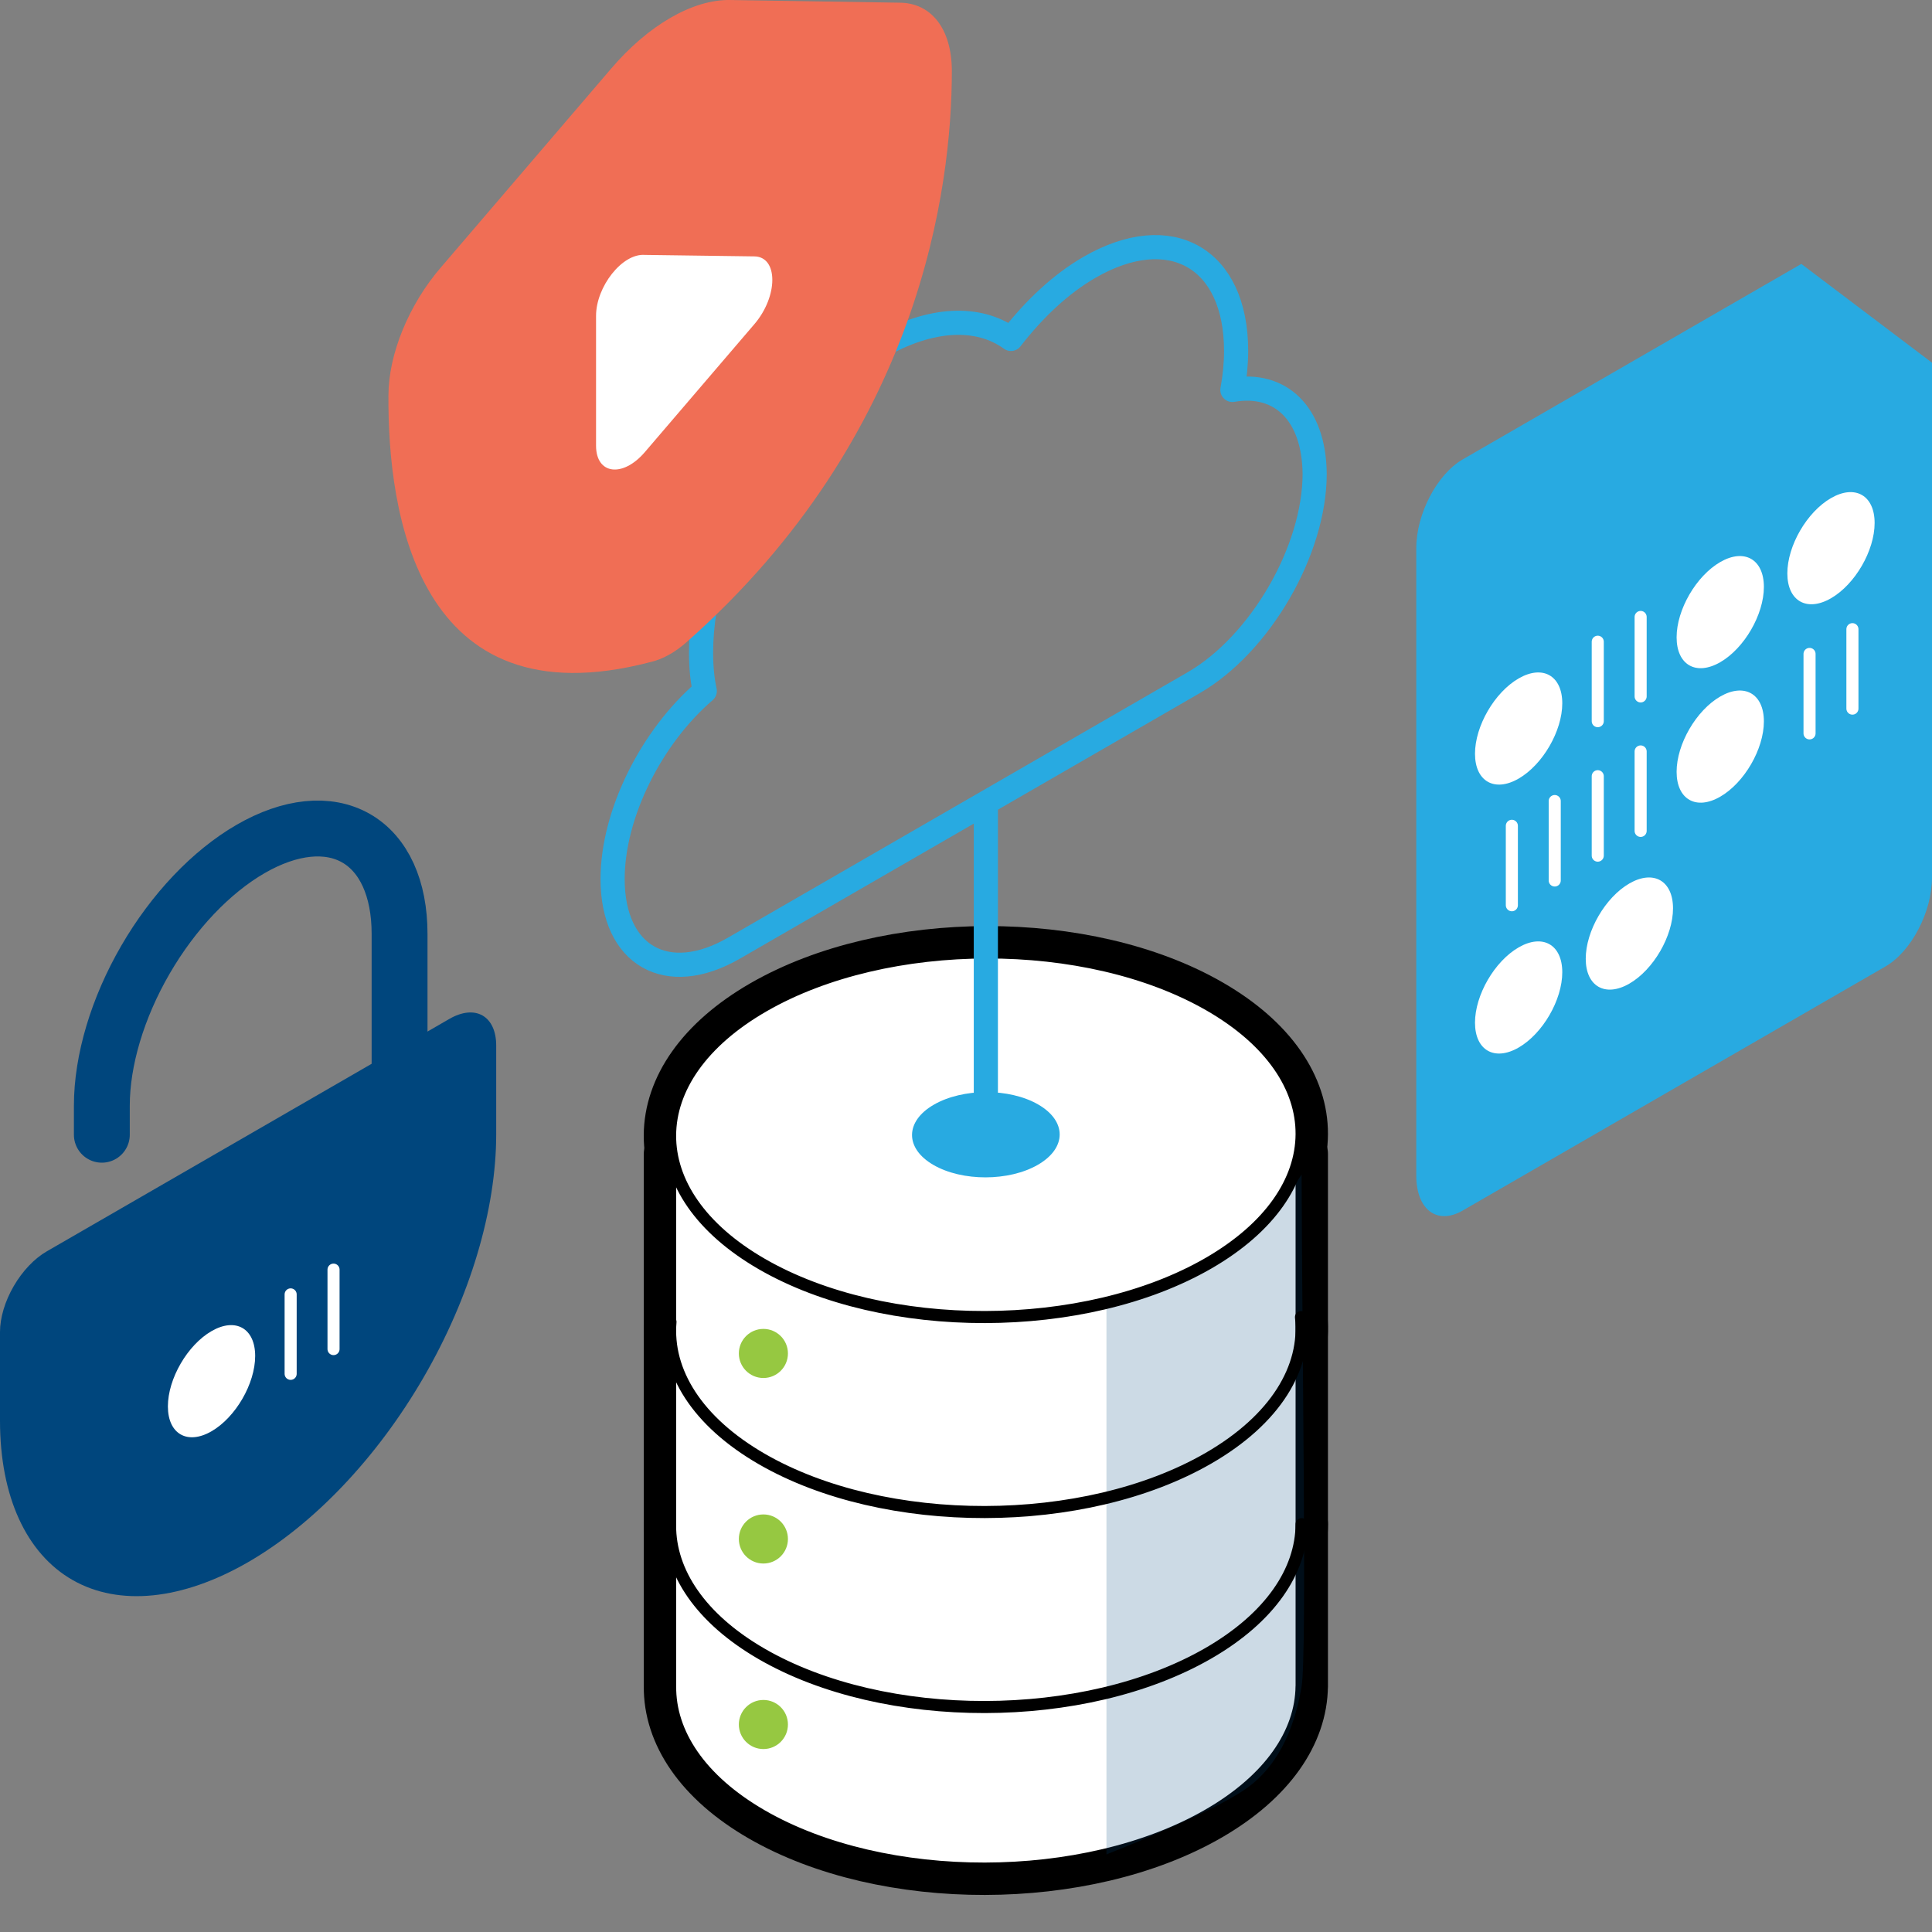 <?xml version="1.0" encoding="UTF-8"?>
<svg xmlns="http://www.w3.org/2000/svg" version="1.1" viewBox="0 0 320 320">
  <rect x="0" y="0" width="320" height="320" fill="#808080" stroke="none"/>
  <!-- Generator: Adobe Illustrator 29.4.0, SVG Export Plug-In . SVG Version: 2.1.0 Build 152)  -->
  <defs>
    <style>
      .st0 {
        stroke: #28aae1;
        stroke-width: 4px;
      }

      .st0, .st1, .st2, .st3, .st4, .st5, .st6 {
        stroke-linecap: round;
        stroke-linejoin: round;
      }

      .st0, .st2, .st3, .st4, .st6 {
        fill: none;
      }

      .st1, .st2 {
        stroke-width: 8.73px;
      }

      .st1, .st2, .st5, .st6 {
        stroke: #000;
      }

      .st1, .st7, .st5 {
        fill: #fff;
      }

      .st8 {
        fill: #f06e55;
      }

      .st3 {
        stroke: #fff;
      }

      .st3, .st5, .st6 {
        stroke-width: 2px;
      }

      .st4 {
        stroke: #00467d;
        stroke-width: 9.253px;
      }

      .st9 {
        isolation: isolate;
      }

      .st10 {
        fill: #96c841;
      }

      .st11 {
        mix-blend-mode: multiply;
        opacity: .2;
      }

      .st11, .st12 {
        fill: #00467d;
      }

      .st13 {
        fill: #28aae1;
      }
    </style>
  </defs>
  <g class="st9">
    <g id="Layer_1">
      <g>
        <g>
          <g>
            <g>
              <path class="st1" d="M215.588,191.123h-104.592v88.18h.002c-.084,7.759,4.972,15.516,15.194,21.418,20.36,11.755,53.474,11.695,73.962-.134,10.202-5.89,15.342-13.588,15.426-21.284h.009v-88.18Z"/>
              <path class="st1" d="M200.385,166.531c20.36,11.755,20.256,30.873-.232,42.702-20.488,11.829-53.602,11.889-73.962.134-20.36-11.755-20.256-30.873.232-42.702,20.488-11.829,53.602-11.889,73.962-.134Z"/>
              <path class="st2" d="M215.485,218.155c.91,8.377-4.204,16.951-15.331,23.375-20.488,11.829-53.602,11.889-73.962.134-10.795-6.232-15.837-14.535-15.139-22.723"/>
              <path class="st2" d="M215.587,252.448c-.042,7.728-5.19,15.464-15.434,21.379-20.488,11.829-53.602,11.889-73.962.134-10.18-5.877-15.244-13.596-15.202-21.323"/>
            </g>
            <g>
              <path class="st5" d="M215.588,191.123h-104.592v88.18h.002c-.084,7.759,4.972,15.516,15.194,21.418,20.36,11.755,53.474,11.695,73.962-.134,10.202-5.89,15.342-13.588,15.426-21.284h.009v-88.18Z"/>
              <path class="st11" d="M183.264,307.139v-92.011s12.044-2.67,16.89-5.895c4.846-3.225,12.088-9.369,15.434-14.696.068,28.683.897,79.428,0,84.766-.897,5.338-3.095,12.722-9.265,17.003-6.169,4.281-23.059,10.833-23.059,10.833Z"/>
              <path class="st5" d="M200.385,166.531c20.36,11.755,20.256,30.873-.232,42.702-20.488,11.829-53.602,11.889-73.962.134-20.36-11.755-20.256-30.873.232-42.702,20.488-11.829,53.602-11.889,73.962-.134Z"/>
              <path class="st13" d="M171.962,182.941c4.76,2.748,4.736,7.218-.054,9.984-4.79,2.766-12.532,2.78-17.293.031-4.76-2.748-4.736-7.218.054-9.984,4.79-2.766,12.532-2.78,17.293-.031Z"/>
              <path class="st6" d="M215.485,218.155c.91,8.377-4.204,16.951-15.331,23.375-20.488,11.829-53.602,11.889-73.962.134-10.795-6.232-15.837-14.535-15.139-22.723"/>
              <path class="st6" d="M215.587,252.448c-.042,7.728-5.19,15.464-15.434,21.379-20.488,11.829-53.602,11.889-73.962.134-10.18-5.877-15.244-13.596-15.202-21.323"/>
              <circle class="st10" cx="126.442" cy="224.174" r="4.065"/>
              <circle class="st10" cx="126.442" cy="254.903" r="4.065"/>
              <circle class="st10" cx="126.442" cy="285.632" r="4.065"/>
            </g>
          </g>
          <g id="ic_x5F_bw_x5F_cloud">
            <path class="st0" d="M197.668,113.104c11.065-6.388,20.081-21.939,20.081-34.636-.102-10.051-5.737-15.263-13.626-13.882.41-2.235.615-4.352.615-6.468,0-15.401-10.86-21.592-24.281-13.844-4.815,2.78-9.221,6.969-13.011,11.862-5.327-3.86-13.216-3.656-21.925,1.372-16.29,9.405-29.404,32.024-29.404,50.599,0,2.351.205,4.467.615,6.346-8.811,7.556-15.265,20.335-15.265,31.15,0,12.697,9.016,17.837,20.081,11.449l76.122-43.949Z"/>
          </g>
          <line class="st0" x1="163.288" y1="187.949" x2="163.288" y2="133.639"/>
        </g>
        <g>
          <path class="st8" d="M113.829,106.26c38.568-34.182,43.827-75.131,43.827-94.474,0-6.963-3.371-11.361-8.765-11.342L120.976.003c-6.203-.132-13.62,4.15-19.824,11.445l-28.049,32.752c-5.394,6.209-8.765,14.5-8.765,21.309-.135,19.266,4.72,54.22,43.288,44.178,2.158-.472,4.315-1.718,6.203-3.427Z"/>
          <path class="st7" d="M98.725,52.309v21.509c0,4.797,4.45,5.323,8.091,1.054l18.07-21.11c4.046-4.657,4.046-11.311,0-11.296l-18.07-.244c-3.776-.296-8.091,5.29-8.091,10.087Z"/>
        </g>
        <g id="ic_x5F_bw_x5F_secure_x5F_01">
          <path class="st12" d="M7.746,207.264l66.695-38.506c2.053-1.185,4.021-1.387,5.474-.561,1.452.826,2.27,2.612,2.272,4.966v14.7c0,12.506-4.33,27-12.036,40.292-7.707,13.293-18.159,24.295-29.058,30.588-10.899,6.292-21.351,7.359-29.058,2.965C4.33,257.314,0,247.82,0,235.313v-14.7c.003-2.357.82-5.087,2.272-7.59,1.452-2.503,3.421-4.574,5.474-5.76Z"/>
          <path class="st4" d="M66.181,188.359v-33.695c0-7.504-2.598-13.2-7.222-15.837-4.624-2.636-10.895-1.996-17.435,1.779h0c-6.539,3.775-12.811,10.377-17.434,18.353-4.624,7.976-7.222,16.672-7.222,24.176v4.814"/>
        </g>
        <g>
          <path class="st13" d="M312.311,160.066l-70.044,40.44c-4.246,2.452-7.689-.151-7.689-5.813v-103.908c0-5.662,3.442-12.239,7.689-14.691l56.088-32.382c8.453,6.39,13.192,9.973,21.645,16.363v85.299c0,5.662-3.442,12.239-7.689,14.691Z"/>
          <path class="st7" d="M258.762,116.493c0,4.581-3.236,10.163-7.228,12.468s-7.228.46-7.228-4.121c0-4.581,3.236-10.163,7.228-12.468,3.992-2.305,7.228-.46,7.228,4.121Z"/>
          <path class="st7" d="M292.155,97.214c0,4.581-3.236,10.163-7.228,12.468-3.992,2.305-7.228.46-7.228-4.121s3.236-10.163,7.228-12.468c3.992-2.305,7.228-.46,7.228,4.121Z"/>
          <path class="st7" d="M310.496,86.624c0,4.581-3.236,10.163-7.228,12.468s-7.228.46-7.228-4.121c0-4.581,3.236-10.163,7.228-12.468s7.228-.46,7.228,4.121Z"/>
          <path class="st7" d="M258.762,161.04c0,4.581-3.236,10.163-7.228,12.468-3.992,2.305-7.228.46-7.228-4.121,0-4.581,3.236-10.163,7.228-12.468s7.228-.46,7.228,4.121Z"/>
          <path class="st7" d="M277.104,150.451c0,4.581-3.236,10.163-7.228,12.468-3.992,2.305-7.228.46-7.228-4.121,0-4.581,3.236-10.163,7.228-12.468s7.228-.46,7.228,4.121Z"/>
          <line class="st3" x1="264.639" y1="106.29" x2="264.639" y2="119.448"/>
          <line class="st3" x1="271.741" y1="102.189" x2="271.741" y2="115.347"/>
          <line class="st3" x1="299.717" y1="108.311" x2="299.717" y2="121.469"/>
          <line class="st3" x1="306.819" y1="104.211" x2="306.819" y2="117.368"/>
          <path class="st7" d="M292.155,119.487c0,4.581-3.236,10.163-7.228,12.468-3.992,2.305-7.228.46-7.228-4.121,0-4.581,3.236-10.163,7.228-12.468,3.992-2.305,7.228-.46,7.228,4.121Z"/>
          <line class="st3" x1="264.639" y1="128.564" x2="264.639" y2="141.721"/>
          <line class="st3" x1="271.741" y1="124.463" x2="271.741" y2="137.621"/>
          <line class="st3" x1="250.41" y1="136.779" x2="250.41" y2="149.936"/>
          <line class="st3" x1="257.512" y1="132.678" x2="257.512" y2="145.836"/>
        </g>
        <path class="st7" d="M42.264,224.596c0,4.581-3.236,10.163-7.228,12.468-3.992,2.305-7.228.46-7.228-4.121,0-4.581,3.236-10.163,7.228-12.468,3.992-2.305,7.228-.46,7.228,4.121Z"/>
        <line class="st3" x1="48.14" y1="214.393" x2="48.14" y2="227.551"/>
        <line class="st3" x1="55.243" y1="210.292" x2="55.243" y2="223.45"/>
      </g>
    </g>
  </g>
</svg>